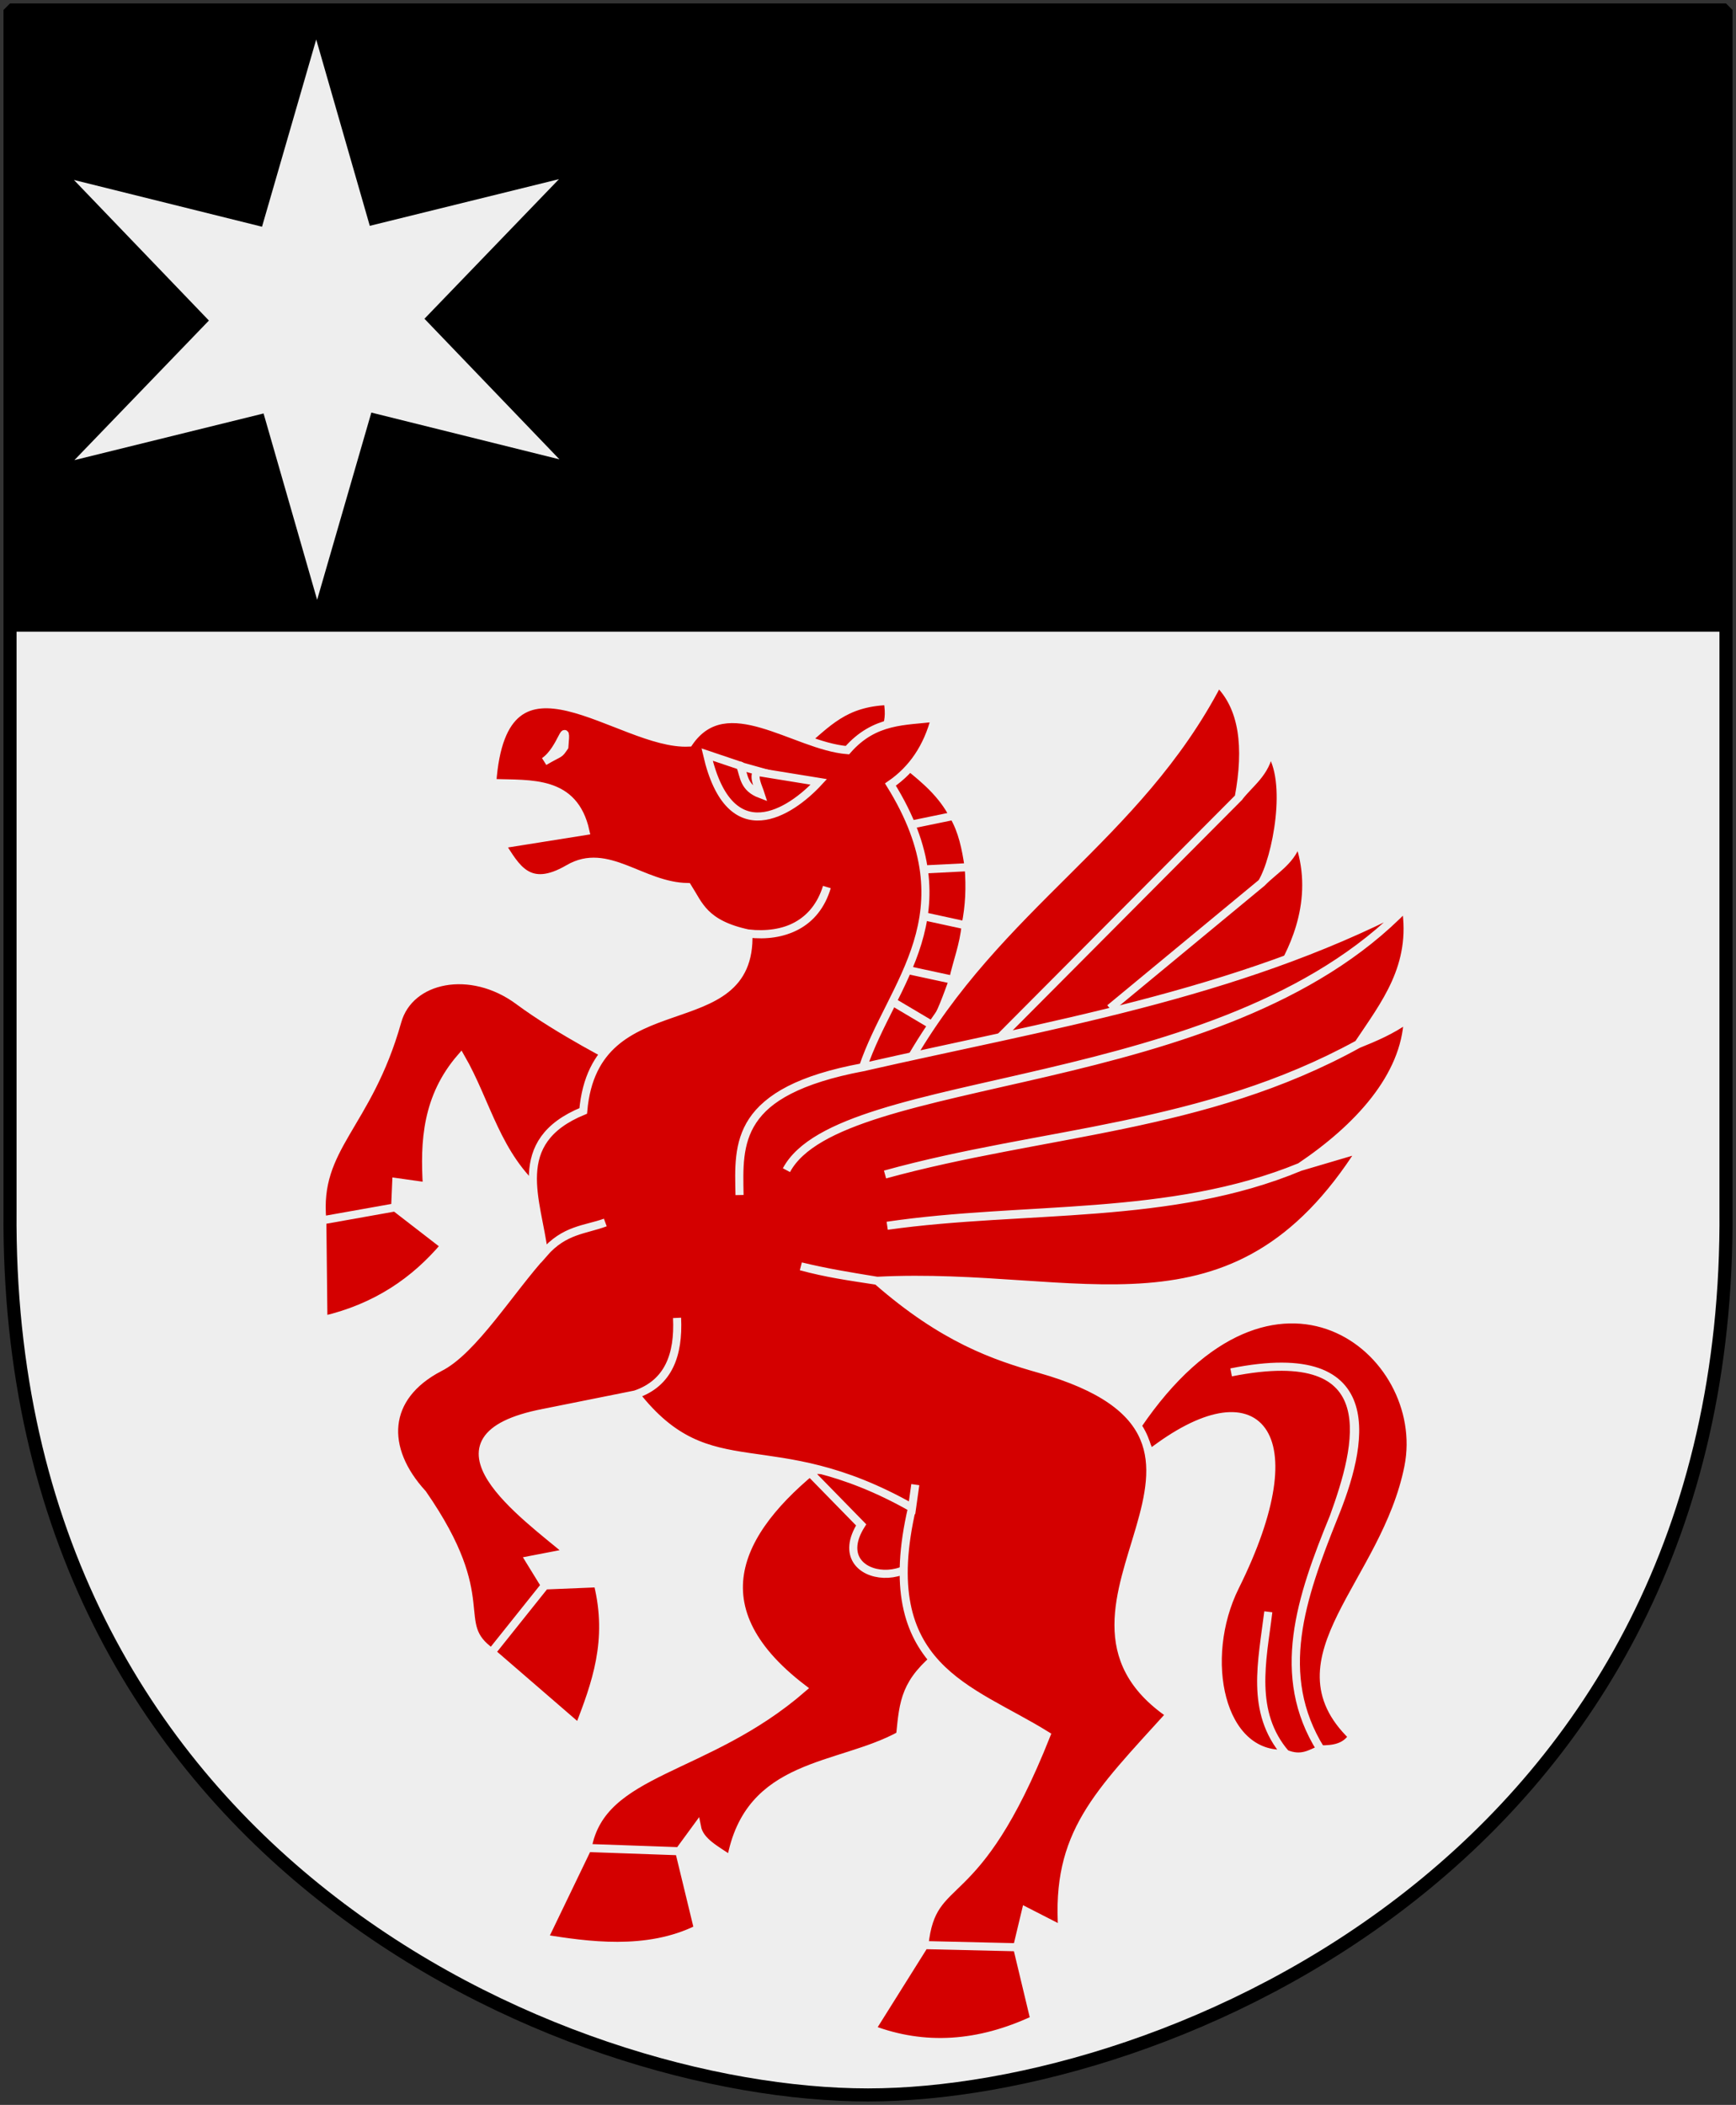 <?xml version="1.0" encoding="UTF-8" standalone="no"?>
<svg
   xmlns:dc="http://purl.org/dc/elements/1.1/"
   xmlns:cc="http://creativecommons.org/ns#"
   xmlns:rdf="http://www.w3.org/1999/02/22-rdf-syntax-ns#"
   xmlns:svg="http://www.w3.org/2000/svg"
   xmlns="http://www.w3.org/2000/svg"
   id="svg4166"
   height="304.2"
   width="251"
   version="1.0">
  <rect width="100%" height="100%" fill="#333333" stroke="none"/>
  <defs
     id="defs4168" />
  <path
     style="fill:#eeeeee;stroke:none"
     id="Shield"
     d="m 249.551,1.44 -248.101,0 0,173.497 C 0.682,268.657 81.739,302.756 125.5,302.756 c 42.994,0 124.818,-34.099 124.051,-127.82 l 0,-173.497 z" />
  <path
     id="Chef"
     style="fill:#000000"
     d="m 1.444,1.098 0,90.194 248.5,0 0,-90.194 -124.25,0 -124.25,0 z" />
  <g
     id="Pegasus"
     style="fill:#d40000;stroke:#eeeeee;stroke-width:1px"
     transform="matrix(1.169,0,0,1.169,-675.366,-576.711)">
    <path
       id="path5489"
       d="m 654.198,624.471 c 0,0 -7.263,-3.655 -12.326,-7.406 -5.913,-4.381 -13.482,-2.853 -15,2.54 -3.655,12.986 -10.164,15.481 -9.278,24.599 l 9.011,-1.604 -9.011,1.604 0.134,12.326 c 6.541,-1.525 11.307,-4.825 15,-9.198 l -6.123,-4.733 0.134,-3.128 3.797,0.535 c -0.354,-5.582 -0.028,-11.059 4.198,-15.936 3.229,5.605 4.394,12.095 9.866,16.738 L 655,623 l 0,0 -0.802,1.471 z" />
    <path
       id="path2828"
       d="m 718.396,669.604 c 16.974,-25.028 36.337,-9.187 33.537,5.035 C 749.088,689.087 734.99,698.327 745,708 c -0.879,1.398 -2.346,1.617 -3.93,1.604 -5.716,-9.129 -2.489,-18.705 1.627,-28.748 C 746.189,672.334 749.435,659.081 730,663 c 19.483,-3.874 15.809,9.257 12.696,17.856 -4.043,10.094 -7.339,19.522 -1.627,28.748 -1.266,0.533 -2.386,1.359 -4.332,0.535 -4.465,-5.203 -2.868,-11.458 -2.139,-17.54 -0.77,6.143 -2.234,12.425 2.139,17.54 -8.11,0.473 -10.665,-11.765 -6.244,-20.658 C 740.074,670.208 733.207,662.782 720,673 l -1.604,-3.396 z" />
    <path
       id="path8150"
       d="m 687.204,583.905 c 0.43,-1.395 0.603,-2.15 0.323,-3.905 -5.41,0.22 -7.413,2.709 -10.771,5.527 4.75,1.907 6.421,1.193 10.448,-1.622 z" />
    <path
       id="path7263"
       d="m 687.005,590.727 c 9.466,12.384 2.212,24.075 -3.743,35.882 l 7.326,-2.005 2.579,-4.442 -5.226,-3.098 5.226,3.098 c 1.069,-1.803 1.6,-3.416 2.446,-5.691 l -6.201,-1.337 6.201,1.337 c 0.452,-2.151 1.339,-4.338 1.542,-6.738 l -6.139,-1.337 6.139,1.337 c 0.49,-2.398 0.577,-4.701 0.385,-7.193 l -6.39,0.321 6.39,-0.321 c -0.329,-2.309 -0.793,-4.527 -1.872,-6.337 l -5.455,1.123 5.455,-1.123 C 694.264,591.489 692.146,589.726 690,588 l -2.995,2.727 z" />
    <path
       id="path6376"
       d="m 735.749,613.936 c 2.211,-3.529 5.121,-9.866 2.514,-16.872 -0.656,2.633 -2.843,3.735 -4.465,5.401 L 715,618 733.797,602.465 c 1.828,-2.974 3.694,-12.757 0.936,-16.337 -0.428,2.772 -2.406,3.993 -3.797,5.802 L 700,623 730.936,591.931 c 1.169,-6.245 0.566,-11.159 -2.54,-14.198 C 718.359,596.997 701.194,605.148 690,624.872 c 16.296,-2.18 31.222,-6.278 45.749,-10.936 z" />
    <path
       id="path3715"
       d="m 694.144,697.679 c -4.504,3.566 -4.659,5.941 -5.08,10.187 -7.625,4.184 -18.747,3.224 -20.936,15.401 -1.697,-1.206 -3.837,-2.19 -4.198,-4.064 l -2.193,2.995 -11.337,-0.401 11.337,0.401 2.326,9.599 C 657.709,734.96 650.285,733.835 645,733 l 5.401,-11.203 c 1.734,-9.77 14.656,-9.366 26.604,-19.733 -13.637,-10.415 -7.635,-20.316 3.208,-28.529 13.2,1.791 13.541,12.494 13.931,24.144 z" />
    <path
       id="path4602"
       d="m 692.674,681.396 c 0.959,9.227 -13.172,7.963 -8.434,0.456 l -6.566,-6.713 c 5.656,-0.54 10.672,1.485 15,6.257 z" />
    <path
       id="path1939"
       d="m 722.458,705.269 c -19.543,-13.317 14.974,-33.872 -16.127,-42.692 -5.66,-1.605 -11.928,-3.752 -20.112,-10.9 -3.551,-0.578 -6.34,-1.036 -9.433,-1.786 3.188,0.86 5.764,1.223 9.433,1.786 25.059,-1.286 44.068,8.776 59.916,-16.323 l -7.605,2.246 c -16.135,6.626 -34.12,4.767 -51.069,7.273 17.032,-2.384 35.032,-0.577 51.069,-7.273 7.154,-4.807 13.03,-11.143 13.32,-18.322 -2.043,1.461 -4.085,2.311 -6.128,3.135 -19.169,10.492 -39.018,10.767 -58.529,16.123 19.459,-5.393 39.448,-5.586 58.529,-16.123 3.288,-4.936 7.065,-9.609 5.882,-16.952 C 728.907,629.086 681.625,625.528 675,638 c 6.655,-12.398 53.799,-8.992 76.604,-32.54 -21.109,10.925 -44.343,14.623 -67.139,19.813 -15.937,3.011 -15.403,9.387 -15.267,15.802 -0.112,-6.398 -0.59,-12.876 15.267,-15.802 3.511,-10.447 13.345,-18.918 3.396,-34.946 2.726,-1.873 4.591,-4.607 5.535,-8.262 -3.705,0.468 -7.489,0.156 -10.856,4.011 -6.592,-0.539 -14.922,-7.739 -19.599,-0.936 -8.596,0.442 -23.003,-13.769 -24.332,5 4.854,0.157 10.107,-0.406 11.524,5.936 l -10.401,1.658 c 1.818,2.801 3.31,5.921 8.316,2.995 4.827,-2.821 9.016,2.174 14.727,2.273 1.404,2.192 2.029,4.578 7.518,5.748 4.363,0.511 8.277,-1.123 9.706,-5.749 -1.38,4.626 -5.277,6.221 -9.706,5.749 0.462,13.601 -19.004,5.552 -20.428,21.925 -9.309,3.815 -5.64,11.09 -4.866,17.594 2.56,-2.966 5.09,-2.902 7.594,-3.797 -2.531,0.944 -5.062,0.899 -7.594,3.797 -4.121,4.496 -8.766,12.092 -12.941,14.144 -6.907,3.612 -7.19,10 -2.059,15.588 9.259,13.351 3.288,15.905 8.529,19.599 l 6.604,-8.262 -6.604,8.262 10.802,9.332 c 2.064,-5.368 4.093,-10.752 2.326,-17.861 l -6.524,0.267 -1.925,-3.128 4.866,-0.936 C 642.752,680.75 628.871,671.096 645,668 l 11.337,-2.273 c 4.084,-1.367 5.35,-4.878 5.134,-9.465 0.222,4.605 -1.085,8.063 -5.134,9.465 9.322,11.908 16.559,4.024 34.198,14.011 l 0.401,-2.861 -0.401,2.861 c -4.623,19.861 7.204,22.274 16.604,28.128 -8.858,22.263 -14.077,16.593 -15.08,25.936 l 11.471,0.267 -11.471,-0.267 -6.524,10.401 c 6.531,2.478 13.246,2.023 20.134,-1.203 l -2.139,-8.931 1.069,-4.465 4.511,2.307 c -0.809,-11.877 4.333,-16.706 13.348,-26.643 z" />
    <path
       id="path9041"
       d="m 647.533,585.666 c 0.336,-3.848 -0.3,0.329 -2.488,1.807 2.121,-1.235 1.774,-0.762 2.488,-1.807 z" />
    <path
       id="path10815"
       d="m 669.188,587.969 c -0.791,2.186 0.768,3.191 2.69,3.654 0.332,-2.08 0.102,-1.392 0.608,-2.688 l -3.032,-0.847 c -2.466,0.698 -0.139,-0.063 -0.172,-0.088 l -0.094,-0.031 z" />
    <path
       id="path9928"
       d="M 665.189,586.622 669.284,588 c 0.5,1.274 0.385,2.723 2.527,3.527 -0.312,-0.975 -0.916,-2.048 -0.473,-2.771 L 679,590 c -3.491,3.787 -11.004,8.71 -13.811,-3.378 z" />
  </g>
  <path
     style="fill:#eeeeee"
     id="6-pt-star-sharp"
     d="M 10.688,26.007 37.884,32.765 45.72,5.705 53.466,32.636 80.819,25.892 61.369,46.066 80.886,66.383 53.69,59.625 45.853,86.685 38.108,59.754 10.754,66.498 30.205,46.324 10.688,26.007 Z" />
  <path
     style="fill:none;stroke:#000000;stroke-width:1.888;stroke-linejoin:bevel"
     id="Frame"
     d="m 249.551,1.44 -248.101,0 0,173.497 c -0.767,93.721 80.289,127.82 124.051,127.82 42.994,0 124.818,-34.099 124.051,-127.82 l 0,-173.497 z" />
</svg>

